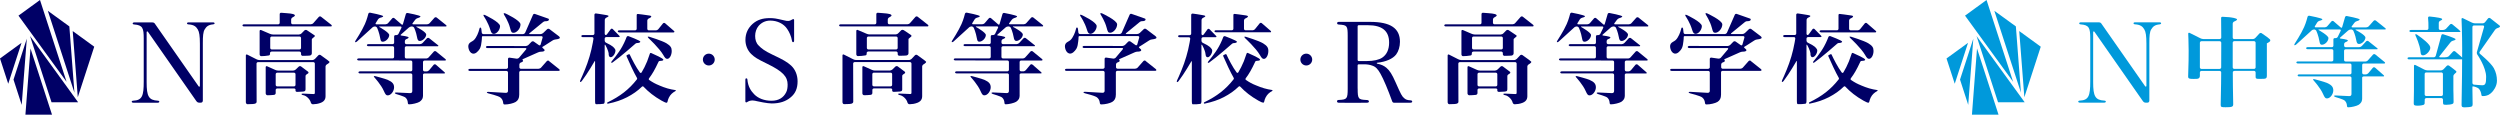 <?xml version="1.0" encoding="UTF-8"?><svg id="_レイヤー_2" xmlns="http://www.w3.org/2000/svg" width="705.13" height="32.35" viewBox="0 0 705.13 32.35"><defs><style>.cls-1{fill:#006;}.cls-2{fill:#0099db;}</style></defs><g id="_ロゴ"><g><g><g><g><path class="cls-1" d="M74.86,18.49h0s0,0,.01,0c0,0,0,0,0,0Zm10.65,7.34s-.93,.06-1.7,.09c-.2,0-.46-.12-.46-.33v-.36c0-.15-.19-.28-.43-.28h-4.73c-.24,0-.43,.19-.43,.43v.86c0,.24-.14,.46-.45,.52-.28,.06-1.59,.11-1.85,.11-.33,0-.52-.3-.52-.54v-7.37c0-.24,.18-.36,.4-.27l2.3,1.03c.21,.11,.58,.19,.82,.19h4.21c.24,0,.57-.13,.74-.3l.85-.82c.17-.16,.47-.19,.66-.05,0,0,1.03,.77,1.97,1.48,.17,.13,.17,.38-.02,.5s-.46,.31-.46,.31c-.19,.14-.23,.26-.23,.45v3.53c0,.43,0,.76-.68,.82Zm-2.16-4.9c0-.24-.19-.43-.43-.43h-4.73c-.24,0-.43,.19-.43,.43v3.01c0,.24,.19,.43,.43,.43h4.73c.24,0,.43-.19,.43-.43v-3.01Zm5.27-11.06c.24,.17,.21,.37,.07,.48-.2,.16-.28,.22-.46,.39-.16,.15-.28,.21-.28,.4v3.85c0,.57-.41,.65-.65,.69,0,0-1.08,.08-1.94,.07-.18,0-.45-.17-.45-.42v-.35c0-.21-.19-.44-.43-.44h-7.83c-.24,0-.46,.16-.48,.34-.03,.2,.03,.55-.16,.69-.07,.05-.16,.07-.24,.08-.73,.12-1.33,.18-2.1,.19-.26,0-.44-.27-.44-.51v-6.58c0-.24,.18-.36,.4-.28l2.5,1.07c.21,.1,.58,.19,.82,.19h7.38c.24,0,.56-.14,.72-.32l.82-.83c.17-.16,.48-.19,.68-.07,0,0,1.78,1.19,2.06,1.38Zm-3.71,.86c0-.24-.19-.43-.43-.43h-7.83c-.24,0-.43,.19-.43,.43v2.79c0,.24,.19,.43,.43,.43h7.83c.24,0,.43-.19,.43-.43v-2.79Zm8.58-3.7c-.36-.29-2.95-2.32-2.95-2.32-.19-.14-.48-.11-.63,.07l-1.54,1.75c-.16,.18-.48,.32-.72,.32h-5.1c-.24,0-.43-.19-.43-.43v-.89c0-.24,.17-.52,.39-.62,0,0,.67-.34,.67-.53,0-.36-.72-.56-2.42-.67-.42-.03-1.44-.11-1.44-.11-.24-.02-.43,.15-.43,.39v2.44c0,.24-.19,.43-.43,.43h-9.64c-.24,0-.43,.13-.43,.3s.19,.29,.43,.29h24.58c.17,0,.26-.27,.08-.41Zm-1.68,11.78c0-.24,.17-.53,.38-.64,0,0,.74-.41,.74-.68v-.08c-.12-.12-.38-.34-.57-.48l-1.92-1.39c-.2-.14-.49-.11-.65,.06l-.96,1.02c-.16,.17-.49,.32-.73,.32h-14.93c-.24,0-.6-.09-.81-.21l-2.63-1.33c-.21-.1-.39,0-.39,.25v13.15c0,.24,.14,.59,.46,.59,1.32,0,1.93-.07,2.21-.18,.16-.06,.37-.25,.37-.49l-.03-10.77c0-.24,.19-.43,.43-.43h15.59c.24,0,.43,.19,.43,.43v8.16c0,.24-.03,.44-.37,.42l-2.95-.13c-.24-.02-.44,.05-.44,.14,0,.09,.11,.23,.4,.28,.51,.08,.96,.36,1.33,.7,.21,.2,.41,.41,.56,.65,.08,.12,.16,.25,.21,.38,.06,.15,.09,.31,.16,.46s.17,.29,.32,.35c.12,.05,.25,.05,.38,.04,.32-.01,.64-.04,.95-.09,.39-.07,.8-.18,1.17-.33,.53-.21,1.03-.59,1.2-1.16,.06-.21,.1-.43,.1-.65v-8.37Zm17.57,3.72c-.78-.33-3.45-1.03-3.45-1.03-.23-.06-.45-.07-.49-.01-.04,.05,.06,.24,.22,.41,0,0,1.82,1.97,2.6,3.75,.47,1.06,.67,1.25,1.11,1.25,.89,0,1.78-1.17,1.78-2.28,0-.95-.5-1.53-1.78-2.09Zm16.47-15.43c-.12-.1-2.68-2.15-2.68-2.15-.19-.14-.47-.12-.63,.06l-1.37,1.53c-.16,.18-.48,.32-.72,.32h-3.9c-.24,0-.31-.15-.16-.33l.71-.95c.13-.2,.43-.4,.66-.46,0,0,.83-.21,.83-.48,0-.31-3.62-.98-3.62-.98-.23-.04-.46,.11-.51,.34l-.8,2.76c-.1,.28-.22,.3-.52,.03l-1.91-1.66c-.18-.15-.46-.12-.61,.06l-1.17,1.35c-.16,.18-.48,.32-.72,.32h-2.56c-.24,0-.32-.16-.19-.36l.65-1.05c.12-.2,.41-.4,.64-.45,0,0,.8-.15,.8-.42,0-.31-3.67-1-3.67-1-.23-.04-.47,.11-.52,.34,0,0-.37,1.56-.96,2.87-.81,1.87-2.63,4.65-2.63,4.65-.13,.2-.18,.4-.11,.46,.07,.05,.28-.02,.47-.16l4.35-3.96c.16-.18,.49-.32,.72-.32h.03c.24,0,.51,.18,.62,.39,0,0,.59,1.25,.9,3.06,.11,.64,.28,.86,.67,.86,.86,0,1.84-1,1.84-1.89,0-.72-2.69-2.21-2.69-2.21-.21-.11-.18-.21,.05-.21h5.82c.24,0,.35,.18,.26,.4l-.83,1.7c-.11,.21-.39,.36-.63,.34h-.16c-.23-.04-.43,.14-.43,.37v1.75c0,.24-.19,.43-.43,.43h-6.83c-.24,0-.43,.13-.43,.29s.19,.29,.43,.29h6.82c.24,0,.43,.19,.43,.43v2.59c0,.24-.19,.43-.43,.43h-9.57c-.24,0-.43,.13-.43,.28s.19,.29,.43,.29l14.7,.02c.24,0,.43,.19,.43,.43v2.2c0,.24-.19,.43-.43,.43h-14.33c-.24,0-.43,.13-.43,.29s.19,.29,.43,.29h14.33c.24,0,.43,.19,.43,.43v4.51c0,.35-.15,.63-.61,.62l-3.86-.18c-.24-.02-.44,.05-.44,.15,0,.1,.17,.23,.4,.3,0,0,2.18,.63,2.57,.97,.39,.33,.64,.84,.67,1.42,.03,.39,.11,.5,.39,.5,.86,0,2.34-.36,2.9-.7,.58-.37,.82-.87,.82-.87,.1-.21,.18-.58,.18-.82v-5.96c0-.2,.19-.36,.43-.36h5.59c.17,0,.26-.15,.06-.34-.11-.11-2.46-2.15-2.46-2.15-.19-.15-.47-.12-.62,.06l-1.26,1.51c-.15,.18-.46,.34-.7,.34h-.61c-.29,0-.43-.25-.43-.48v-2.15c0-.24,.19-.43,.43-.43h5.79c.23,0,.36-.21,.1-.42-.09-.08-2.64-2.16-2.64-2.16-.19-.14-.47-.12-.63,.06l-1.44,1.61c-.15,.18-.47,.33-.71,.33h-5.6c-.24,0-.43-.19-.43-.43v-2.59c0-.24,.19-.43,.43-.43h8.88c.13,0,.24-.15,.08-.28-.14-.11-2.53-2.01-2.53-2.01-.19-.14-.48-.11-.64,.06l-1.22,1.32c-.16,.17-.49,.32-.72,.32h-3.84c-.24,0-.43-.19-.43-.43v-.42c0-.24,.18-.49,.41-.57,0,0,.65-.22,.65-.47,0-.31-2.05-.54-2.05-.54-.24-.03-.28-.17-.09-.31l2.2-1.94c.17-.17,.5-.31,.74-.31h.17c.24,0,.51,.18,.61,.39,0,0,.54,1.17,.79,2.59,.14,.81,.33,1.11,.78,1.11,.81,0,1.81-.97,1.81-1.81,0-.75-2.65-2.09-2.65-2.09-.21-.11-.19-.2,.05-.2h8.18c.17,0,.23-.2,.06-.34Zm-65.32-.51c0-.16-.19-.28-.43-.28h-6.93c-.24,0-.43,.12-.43,.28s.19,.29,.43,.29c1.53,.09,2.16,.64,2.61,1.42,.42,.69,.6,1.8,.6,4.05v11.92c-.02,.17-.18,.23-.33,.12,0,0-12.23-17.52-12.38-17.73s-.34-.34-.77-.34-5.05,0-5.05,0c-.24,0-.43,.13-.43,.29s.19,.29,.43,.29h0c2.4,.18,2.69,1.03,2.69,3.97v12.09c0,4.08-.41,5.32-2.96,5.44h0c-.24,0-.43,.12-.43,.28s.19,.29,.43,.29h6.93c.24,0,.43-.13,.43-.29s-.19-.28-.43-.28h0c-2.58-.15-3.15-1.24-3.15-5.19V9.04c.02-.17,.18-.23,.33-.12,0,0,13.4,19.18,13.65,19.54s.5,.49,.8,.49h.54c.29,0,.53-.19,.53-.61,0-.28,0-16.22,0-16.22,0-1.92,.08-3.12,.53-3.84,.48-.78,1-1.29,2.39-1.41,.22-.02,.4-.11,.4-.3Zm84.27,2.67c.97,0,2.01-1.23,2.01-2.37s-4.21-3.08-4.21-3.08c-.21-.1-.44-.13-.5-.06-.06,.07,0,.29,.12,.49,0,0,1.16,1.76,1.63,3.59,.3,1.2,.47,1.42,.95,1.42Zm-5.54,.31c.86,0,1.78-1.17,1.78-2.2,0-1.14-4.21-3.11-4.21-3.11-.21-.1-.43-.12-.47-.06-.05,.07,.03,.28,.16,.48,0,0,1.15,1.62,1.79,3.77,.25,.83,.5,1.11,.95,1.11Zm15.6,7.61c-.19-.14-.47-.12-.63,.06l-1.63,1.84c-.16,.18-.48,.32-.72,.32h-4.96c-.24,0-.43-.19-.43-.43v-.75c0-.24,.18-.5,.4-.58,0,0,.65-.19,.65-.47,0-.17-.36-.36-.09-.48l4.3-1.91c.21-.1,.53-.19,.72-.19,.73,0,1.14-.14,1.14-.42,0-.14-.12-.25-.12-.25-.17-.17-.38-.37-.48-.44-.1-.08-.09-.2,.03-.28,.11-.08,.49-.3,.69-.42l2.1-1.35c.19-.14,.54-.28,.77-.29,0,0,1.24-.11,1.29-.43,.03-.21-.06-.34-.27-.5-.15-.12-2.64-2-2.64-2-.19-.14-.49-.13-.66,.03l-1.13,1.08c-.17,.17-.5,.3-.74,.3h-3.01c-.23,0-.28-.12-.08-.26l3.76-3.08c.18-.16,.42-.28,.57-.28,.75,0,1.11-.14,1.14-.45,.01-.1-.04-.25-.2-.3-.27-.1-3.76-1.32-3.76-1.32-.23-.07-.47,.05-.55,.28l-2.2,5.03c-.11,.21-.39,.38-.63,.38h-11.14c-.24,0-.45-.19-.47-.43l-.12-1.04c-.05-.45-.42-.5-.49-.18-.06,.29-.2,.74-.3,1.02-.2,.57-.45,1.14-.78,1.65-.16,.26-.35,.51-.58,.71-.42,.38-1.06,.52-1.36,1.04-.26,.46-.17,1.04-.02,1.52,.16,.5,.52,1.07,1.07,1.2,.4,.1,.82-.07,1.14-.33,.32-.26,.65-.63,.86-.98,.38-.64,.45-1.42,.54-2.15,.05-.4,.09-.8,.09-1.2,0-.16,.07-.25,.31-.25h16.47c.24,0,.39,.19,.33,.42l-.56,1.96c-.08,.22-.3,.29-.49,.15l-1.42-1c-.19-.13-.49-.11-.66,.06l-.87,.89c-.17,.17-.49,.31-.73,.31l-10.82-.02c-.24,0-.43,.13-.43,.3s.2,.29,.43,.29h10.74c.24,.01,.31,.17,.17,.36l-2.01,2.38c-.16,.17-.49,.28-.72,.24l-1.96-.28c-.24-.03-.43,.14-.43,.38v2.36c0,.25-.27,.43-.52,.43h-10.24c-.24,0-.43,.13-.43,.29s.19,.29,.43,.29h10.33c.24,.01,.43,.2,.43,.44v5.21c0,.39-.3,.56-.67,.53-.53-.03-4.86-.28-4.86-.28-.24-.02-.43,.05-.43,.15s.19,.23,.42,.28c0,0,2.87,.7,3.39,1.15,.45,.36,.73,.87,.78,1.45,.06,.45,.14,.53,.5,.53,1,0,2.39-.33,3.01-.7,.69-.43,1.03-1.03,1.03-2.08v-6.27c0-.24,.19-.43,.43-.43,0,0,10.61,0,10.72,0,.28,0,.39-.26,.12-.48-.25-.2-2.91-2.32-2.91-2.32Zm31.12,6.92c-1.1-.44-1.82-.83-2.86-1.53-.17-.12-.19-.3-.02-.53,.88-1.16,1.6-2.39,2.61-4.56,.14-.29,.26-.29,.49-.3,.67-.03,.9-.13,.9-.35,0-.35-2.43-1.43-3.4-1.86-.27-.12-.37,.01-.48,.38-.26,.81-.43,1.28-.69,1.95-.49,1.18-1,2.21-1.56,3.12-.11,.18-.34,.23-.5,.01-1.03-1.36-2.31-3.87-2.82-4.99-.07-.16-.18-.2-.27-.15s-.5,.22-.59,.27-.12,.17-.07,.31c.61,1.45,2.14,4.74,2.93,6.08,.11,.19,.1,.3-.01,.44-2.23,2.84-4.69,4.75-8.31,6.5-.15,.07-.1,.41,.12,.36,2.29-.48,3.74-.99,5.42-1.83,1.62-.84,3-1.8,4.2-2.98,.12-.12,.33-.11,.43,0,1.43,1.51,3.01,2.76,5.11,3.95,.64,.36,1.17,.59,1.36,.59,.17,0,.28-.11,.33-.42,.06-.31,.2-.67,.36-1.03,.44-.86,.99-1.36,1.84-1.84,.2-.11,.13-.26,0-.28-1.58-.22-2.9-.61-4.54-1.31Zm-11.31-14.97c-.24,0-.43-.13-.43-.29s.2-.29,.43-.29h4.48c.24,0,.43-.19,.43-.43v-3.79c-.03-.24,.11-.41,.34-.39,0,0,2.24,.25,3.28,.44,.42,.07,.51,.17,.49,.31-.03,.25-.72,.53-.72,.53-.22,.09-.4,.36-.4,.6v2.31c0,.24,.2,.43,.43,.43h1.98c.24,0,.55-.15,.7-.33l1.3-1.61c.15-.19,.42-.22,.6-.07,0,0,2.34,2.03,2.55,2.21,.17,.14,.09,.39-.16,.39h-15.32Zm2.06,1.33c.08-.22,.33-.34,.55-.26,0,0,3.33,1.24,3.33,1.55,0,.22-.39,.39-.95,.39h-.06c-.14,0-.38,.14-.54,.32,0,0-4.14,3.66-6.31,5.18-.15,.11-.3,.09-.35,.01-.04-.06-.04-.15,.11-.33,0,0,2.03-2.4,3-4.21,.75-1.34,1.22-2.66,1.22-2.66Zm11.23,1.74c1.17,.72,1.5,1.23,1.5,2.17,0,1.17-.59,2.23-1.25,2.23-.39,0-.64-.22-1.14-1.11-1.11-1.92-4.11-4.69-4.11-4.69-.17-.16-.29-.35-.26-.42,.03-.07,.24-.07,.47,0,0,0,3.6,1.1,4.79,1.82Zm-16.26,3.06c-.11-1.12-.93-2.52-.93-2.52-.12-.2-.22-.18-.22,.06v15.79c0,.24-.04,.62-.32,.68-.38,.08-1.53,.15-2.09,.12-.31-.02-.3-.51-.3-.9v-11.09c0-.24-.08-.26-.19-.04,0,0-1.89,3.31-3.57,5.52-.14,.19-.35,.29-.43,.23-.08-.05-.07-.27,.03-.49,.2-.4,.37-.8,.55-1.21,.51-1.16,1-2.34,1.42-3.53,.46-1.28,.84-2.58,1.15-3.91,.16-.66,.29-1.33,.41-1.99,.06-.33,.12-.67,.17-1.01,.04-.23-.07-.49-.35-.49h-2.64c-.24,0-.43-.13-.43-.3s.2-.29,.43-.29h2.83c.24,0,.44-.19,.44-.43V4.17c0-.24,.19-.41,.43-.38,0,0,1.96,.27,2.98,.47,.38,.08,.6,.14,.57,.3s-.49,.36-.66,.44-.4,.36-.4,.6l-.02,3.91c0,.19,.1,.36,.29,.36h.08c.12,0,.29-.22,.38-.35l.94-1.28c.14-.19,.4-.21,.57-.05,0,0,1.78,1.81,1.87,1.91,.17,.17,.11,.36-.14,.36h-3.56c-.24,0-.43,.19-.43,.43v.56c0,.24,.18,.51,.39,.6l1.18,.61c.21,.12,.52,.34,.71,.48,0,0,.75,.6,.75,1.1,0,.86-.72,1.89-1.34,1.89-.34,0-.53-.25-.59-.89Z"/><g><g><path class="cls-1" d="M243.14,18.49h0s0,0,.01,0c0,0,0,0,0,0Z"/><path class="cls-1" d="M254.47,25v-3.53c0-.19,.03-.31,.23-.45,0,0,.28-.19,.46-.31s.19-.37,.02-.5c-.94-.72-1.97-1.48-1.97-1.48-.19-.14-.49-.11-.66,.05l-.85,.82c-.17,.16-.51,.3-.74,.3h-4.21c-.24,0-.61-.08-.82-.19l-2.3-1.03c-.22-.09-.4,.03-.4,.27v7.37c0,.24,.18,.54,.52,.54,.26,0,1.57-.05,1.85-.11,.31-.06,.45-.28,.45-.52v-.86c0-.24,.19-.43,.43-.43h4.73c.24,0,.43,.12,.43,.28v.36c0,.21,.26,.33,.46,.33,.78-.03,1.7-.09,1.7-.09,.68-.06,.68-.39,.68-.82Zm-2.84-1.07c0,.24-.19,.43-.43,.43h-4.73c-.24,0-.43-.19-.43-.43v-3.01c0-.24,.19-.43,.43-.43h4.73c.24,0,.43,.19,.43,.43v3.01Z"/><path class="cls-1" d="M254.84,8.49c-.2-.12-.51-.09-.68,.07l-.82,.83c-.16,.18-.48,.32-.72,.32h-7.38c-.24,0-.61-.08-.82-.19l-2.5-1.07c-.22-.09-.4,.04-.4,.28v6.58c0,.24,.18,.51,.44,.51,.76-.01,1.37-.07,2.1-.19,.09-.01,.17-.03,.24-.08,.18-.14,.13-.48,.16-.69,.03-.18,.24-.34,.48-.34h7.83c.24,0,.43,.23,.43,.44v.35c0,.25,.26,.42,.45,.42,.86,.01,1.94-.07,1.94-.07,.23-.04,.65-.12,.65-.69v-3.85c0-.2,.12-.26,.28-.4,.18-.17,.26-.23,.46-.39,.14-.11,.17-.32-.07-.48-.27-.19-2.06-1.38-2.06-1.38Zm-1.65,5.03c0,.24-.19,.43-.43,.43h-7.83c-.24,0-.43-.19-.43-.43v-2.79c0-.24,.19-.43,.43-.43h7.83c.24,0,.43,.19,.43,.43v2.79Z"/><path class="cls-1" d="M261.77,7.03c-.36-.29-2.95-2.32-2.95-2.32-.19-.14-.48-.11-.63,.07l-1.54,1.75c-.16,.18-.48,.32-.72,.32h-5.1c-.24,0-.43-.19-.43-.43v-.89c0-.24,.17-.52,.39-.62,0,0,.67-.34,.67-.53,0-.36-.72-.56-2.42-.67-.42-.03-1.44-.11-1.44-.11-.24-.02-.43,.15-.43,.39v2.44c0,.24-.19,.43-.43,.43h-9.64c-.24,0-.43,.13-.43,.3s.19,.29,.43,.29h24.58c.17,0,.26-.27,.08-.41Z"/><path class="cls-1" d="M260.09,18.8c0-.24,.17-.53,.38-.64,0,0,.74-.41,.74-.68v-.08c-.12-.12-.38-.34-.57-.48l-1.92-1.39c-.2-.14-.49-.11-.65,.06l-.96,1.02c-.16,.17-.49,.32-.73,.32h-14.93c-.24,0-.6-.09-.81-.21l-2.63-1.33c-.21-.1-.39,0-.39,.25v13.15c0,.24,.14,.59,.46,.59,1.32,0,1.93-.07,2.21-.18,.16-.06,.37-.25,.37-.49l-.03-10.77c0-.24,.19-.43,.43-.43h15.59c.24,0,.43,.19,.43,.43v8.16c0,.24-.03,.44-.37,.42l-2.95-.13c-.24-.02-.44,.05-.44,.14,0,.09,.11,.23,.4,.28,.51,.08,.96,.36,1.33,.7,.21,.2,.41,.41,.56,.65,.08,.12,.16,.25,.21,.38,.06,.15,.09,.31,.16,.46s.17,.29,.32,.35c.12,.05,.25,.05,.38,.04,.32-.01,.64-.04,.95-.09,.39-.07,.8-.18,1.17-.33,.53-.21,1.03-.59,1.2-1.16,.06-.21,.1-.43,.1-.65v-8.37Z"/></g><g><path class="cls-1" d="M277.66,22.52c-.78-.33-3.45-1.03-3.45-1.03-.23-.06-.45-.07-.49-.01-.04,.05,.06,.24,.22,.41,0,0,1.82,1.97,2.6,3.75,.47,1.06,.67,1.25,1.11,1.25,.89,0,1.78-1.17,1.78-2.28,0-.95-.5-1.53-1.78-2.09Z"/><path class="cls-1" d="M294.13,7.09c-.12-.1-2.68-2.15-2.68-2.15-.19-.14-.47-.12-.63,.06l-1.37,1.53c-.16,.18-.48,.32-.72,.32h-3.9c-.24,0-.31-.15-.16-.33l.71-.95c.13-.2,.43-.4,.66-.46,0,0,.83-.21,.83-.48,0-.31-3.62-.98-3.62-.98-.23-.04-.46,.11-.51,.34l-.8,2.76c-.1,.28-.22,.3-.52,.03l-1.91-1.66c-.18-.15-.46-.12-.61,.06l-1.17,1.35c-.16,.18-.48,.32-.72,.32h-2.56c-.24,0-.32-.16-.19-.36l.65-1.05c.12-.2,.41-.4,.64-.45,0,0,.8-.15,.8-.42,0-.31-3.67-1-3.67-1-.23-.04-.47,.11-.52,.34,0,0-.37,1.56-.96,2.87-.81,1.87-2.63,4.65-2.63,4.65-.13,.2-.18,.4-.11,.46,.07,.05,.28-.02,.47-.16l4.35-3.96c.16-.18,.49-.32,.72-.32h.03c.24,0,.51,.18,.62,.39,0,0,.59,1.25,.9,3.06,.11,.64,.28,.86,.67,.86,.86,0,1.84-1,1.84-1.89,0-.72-2.69-2.21-2.69-2.21-.21-.11-.18-.21,.05-.21h5.82c.24,0,.35,.18,.26,.4l-.83,1.7c-.11,.21-.39,.36-.63,.34h-.16c-.23-.04-.43,.14-.43,.37v1.75c0,.24-.19,.43-.43,.43h-6.83c-.24,0-.43,.13-.43,.29s.19,.29,.43,.29h6.82c.24,0,.43,.19,.43,.43v2.59c0,.24-.19,.43-.43,.43h-9.57c-.24,0-.43,.13-.43,.28s.19,.29,.43,.29l14.7,.02c.24,0,.43,.19,.43,.43v2.2c0,.24-.19,.43-.43,.43h-14.33c-.24,0-.43,.13-.43,.29s.19,.29,.43,.29h14.33c.24,0,.43,.19,.43,.43v4.51c0,.35-.15,.63-.61,.62l-3.86-.18c-.24-.02-.44,.05-.44,.15,0,.1,.17,.23,.4,.3,0,0,2.18,.63,2.57,.97,.39,.33,.64,.84,.67,1.42,.03,.39,.11,.5,.39,.5,.86,0,2.34-.36,2.9-.7,.58-.37,.82-.87,.82-.87,.1-.21,.18-.58,.18-.82v-5.96c0-.2,.19-.36,.43-.36h5.59c.17,0,.26-.15,.06-.34-.11-.11-2.46-2.15-2.46-2.15-.19-.15-.47-.12-.62,.06l-1.26,1.51c-.15,.18-.46,.34-.7,.34h-.61c-.29,0-.43-.25-.43-.48v-2.15c0-.24,.19-.43,.43-.43h5.79c.23,0,.36-.21,.1-.42-.09-.08-2.64-2.16-2.64-2.16-.19-.14-.47-.12-.63,.06l-1.44,1.61c-.15,.18-.47,.33-.71,.33h-5.6c-.24,0-.43-.19-.43-.43v-2.59c0-.24,.19-.43,.43-.43h8.88c.13,0,.24-.15,.08-.28-.14-.11-2.53-2.01-2.53-2.01-.19-.14-.48-.11-.64,.06l-1.22,1.32c-.16,.17-.49,.32-.72,.32h-3.84c-.24,0-.43-.19-.43-.43v-.42c0-.24,.18-.49,.41-.57,0,0,.65-.22,.65-.47,0-.31-2.05-.54-2.05-.54-.24-.03-.28-.17-.09-.31l2.2-1.94c.17-.17,.5-.31,.74-.31h.17c.24,0,.51,.18,.61,.39,0,0,.54,1.17,.79,2.59,.14,.81,.33,1.11,.78,1.11,.81,0,1.81-.97,1.81-1.81,0-.75-2.65-2.09-2.65-2.09-.21-.11-.19-.2,.05-.2h8.18c.17,0,.23-.2,.06-.34Z"/></g><g><path class="cls-1" d="M313.08,9.24c.97,0,2.01-1.23,2.01-2.37s-4.21-3.08-4.21-3.08c-.21-.1-.44-.13-.5-.06-.06,.07,0,.29,.12,.49,0,0,1.16,1.76,1.63,3.59,.3,1.2,.47,1.42,.95,1.42Z"/><path class="cls-1" d="M307.54,9.55c.86,0,1.78-1.17,1.78-2.2,0-1.14-4.21-3.11-4.21-3.11-.21-.1-.43-.12-.47-.06-.05,.07,.03,.28,.16,.48,0,0,1.15,1.62,1.79,3.77,.25,.83,.5,1.11,.95,1.11Z"/><path class="cls-1" d="M323.14,17.16c-.19-.14-.47-.12-.63,.06l-1.63,1.84c-.16,.18-.48,.32-.72,.32h-4.96c-.24,0-.43-.19-.43-.43v-.75c0-.24,.18-.5,.4-.58,0,0,.65-.19,.65-.47,0-.17-.36-.36-.09-.48l4.3-1.91c.21-.1,.53-.19,.72-.19,.73,0,1.14-.14,1.14-.42,0-.14-.12-.25-.12-.25-.17-.17-.38-.37-.48-.44-.1-.08-.09-.2,.03-.28,.11-.08,.49-.3,.69-.42l2.1-1.35c.19-.14,.54-.28,.77-.29,0,0,1.24-.11,1.29-.43,.03-.21-.06-.34-.27-.5-.15-.12-2.64-2-2.64-2-.19-.14-.49-.13-.66,.03l-1.13,1.08c-.17,.17-.5,.3-.74,.3h-3.01c-.23,0-.28-.12-.08-.26l3.76-3.08c.18-.16,.42-.28,.57-.28,.75,0,1.11-.14,1.14-.45,.01-.1-.04-.25-.2-.3-.27-.1-3.76-1.32-3.76-1.32-.23-.07-.47,.05-.55,.28l-2.2,5.03c-.11,.21-.39,.38-.63,.38h-11.14c-.24,0-.45-.19-.47-.43l-.12-1.04c-.05-.45-.42-.5-.49-.18-.06,.29-.2,.74-.3,1.02-.2,.57-.45,1.14-.78,1.65-.16,.26-.35,.51-.58,.71-.42,.38-1.06,.52-1.36,1.04-.26,.46-.17,1.04-.02,1.52,.16,.5,.52,1.07,1.07,1.2,.4,.1,.82-.07,1.14-.33,.32-.26,.65-.63,.86-.98,.38-.64,.45-1.42,.54-2.15,.05-.4,.09-.8,.09-1.2,0-.16,.07-.25,.31-.25h16.47c.24,0,.39,.19,.33,.42l-.56,1.96c-.08,.22-.3,.29-.49,.15l-1.42-1c-.19-.13-.49-.11-.66,.06l-.87,.89c-.17,.17-.49,.31-.73,.31l-10.82-.02c-.24,0-.43,.13-.43,.3s.2,.29,.43,.29h10.74c.24,.01,.31,.17,.17,.36l-2.01,2.38c-.16,.17-.49,.28-.72,.24l-1.96-.28c-.24-.03-.43,.14-.43,.38v2.36c0,.25-.27,.43-.52,.43h-10.24c-.24,0-.43,.13-.43,.29s.19,.29,.43,.29h10.33c.24,.01,.43,.2,.43,.44v5.21c0,.39-.3,.56-.67,.53-.53-.03-4.86-.28-4.86-.28-.24-.02-.43,.05-.43,.15s.19,.23,.42,.28c0,0,2.87,.7,3.39,1.15,.45,.36,.73,.87,.78,1.45,.06,.45,.14,.53,.5,.53,1,0,2.39-.33,3.01-.7,.69-.43,1.03-1.03,1.03-2.08v-6.27c0-.24,.19-.43,.43-.43,0,0,10.61,0,10.72,0,.28,0,.39-.26,.12-.48-.25-.2-2.91-2.32-2.91-2.32Z"/></g><path class="cls-1" d="M223.4,11.58c-.24-1.43-.81-2.58-1.37-3.41-.97-1.47-2.78-2.36-4.78-2.36-1.46,0-2.54,.63-3.31,1.52-.6,.73-.95,1.75-.95,2.8s.27,2.02,1,2.72c.73,.76,1.62,1.5,3.85,2.55,2.99,1.4,4.17,2.07,5.29,3.09,1.21,1.11,1.83,2.75,1.83,4.45,0,2-.62,3.41-1.92,4.49-1.37,1.18-3.11,1.75-5.37,1.75-1.21,0-3.83-.55-4.14-.63s-.86-.21-1.21-.21c-.3,0-.6,.02-.88,.11-.23,.07-.44,.18-.64,.3-.06,.04-.12,.08-.19,.11-.09,.04-.19,.05-.27-.02-.07-.05-.11-.14-.11-.23v-6.16c0-.19,.07-.34,.26-.35,.18,0,.3,.13,.31,.3,.18,2.07,1.01,3.25,1.93,4.2,1.1,1.14,2.84,1.82,4.87,1.82s3.4-.89,4.14-2.39c.29-.54,.41-1.3,.41-2.16,0-2.23-1.33-3.73-5.72-5.86-2.83-1.37-3.58-1.84-4.56-2.79-1.03-1-1.62-2.46-1.62-3.93,0-1.91,.74-3.39,2.04-4.56,1.27-1.11,2.76-1.62,4.8-1.62,1.27,0,1.76,.1,3.85,.58,.28,.06,.57,.15,.86,.19,.37,.05,.74,.06,1.09-.09,.21-.09,.39-.21,.6-.31,.08-.04,.17-.09,.27-.09,.15,0,.22,.12,.22,.26v5.82c0,.26-.09,.43-.3,.43-.15,0-.25-.13-.28-.31Z"/><path class="cls-1" d="M358.8,25.39c.13,.02,.2,.17,0,.28-.85,.48-1.39,.97-1.84,1.84-.17,.36-.31,.72-.36,1.03-.06,.31-.17,.42-.33,.42-.19,0-.72-.22-1.36-.59-2.1-1.19-3.69-2.44-5.11-3.95-.1-.11-.31-.12-.43,0-1.2,1.18-2.58,2.14-4.2,2.98-1.68,.84-3.13,1.35-5.42,1.83-.23,.05-.27-.29-.12-.36,3.62-1.75,6.08-3.66,8.31-6.5,.11-.14,.12-.25,.01-.44-.79-1.33-2.32-4.63-2.93-6.08-.06-.14-.03-.26,.07-.31s.5-.22,.59-.27,.2,0,.27,.15c.5,1.12,1.78,3.63,2.82,4.99,.16,.22,.39,.17,.5-.01,.55-.92,1.07-1.94,1.56-3.12,.26-.67,.43-1.15,.69-1.95,.12-.36,.22-.5,.48-.38,.97,.42,3.39,1.51,3.4,1.86,0,.22-.23,.31-.9,.35-.23,.01-.35,0-.49,.3-1.01,2.17-1.73,3.4-2.61,4.56-.17,.22-.15,.41,.02,.53,1.04,.71,1.76,1.1,2.86,1.53,1.64,.7,2.96,1.08,4.54,1.31Zm-.53-16.26c.25,0,.32-.25,.16-.39-.21-.18-2.55-2.21-2.55-2.21-.18-.15-.45-.12-.6,.07l-1.3,1.61c-.15,.18-.47,.33-.7,.33h-1.98c-.24,0-.43-.19-.43-.43v-2.31c0-.24,.18-.51,.4-.6,0,0,.68-.28,.72-.53,.02-.13-.07-.23-.49-.31-1.04-.18-3.28-.44-3.28-.44-.24-.02-.37,.15-.34,.39v3.79c0,.24-.19,.43-.43,.43h-4.48c-.24,0-.43,.13-.43,.28s.2,.29,.43,.29h15.32Zm-14.48,4c-.97,1.81-3,4.21-3,4.21-.15,.18-.15,.27-.11,.33,.06,.08,.2,.09,.35-.01,2.17-1.52,6.31-5.18,6.31-5.18,.16-.17,.41-.32,.54-.32h.06c.55,0,.95-.17,.95-.39,0-.31-3.33-1.55-3.33-1.55-.22-.08-.47,.03-.55,.26,0,0-.47,1.32-1.22,2.66Zm7.66-2.74c-.23-.07-.44-.07-.47,0-.03,.07,.09,.26,.26,.42,0,0,3,2.77,4.11,4.69,.5,.89,.75,1.11,1.14,1.11,.67,0,1.25-1.06,1.25-2.23,0-.95-.34-1.45-1.5-2.17-1.2-.72-4.79-1.82-4.79-1.82Zm-10.88,5.78c.61,0,1.34-1.03,1.34-1.89,0-.5-.75-1.1-.75-1.1-.18-.15-.5-.37-.71-.48l-1.18-.61c-.22-.09-.39-.37-.39-.6v-.56c0-.24,.19-.43,.43-.43h3.56c.25,0,.31-.19,.14-.36-.09-.09-1.87-1.91-1.87-1.91-.17-.16-.43-.14-.57,.05l-.94,1.28c-.09,.12-.26,.35-.38,.35h-.08c-.18,0-.29-.17-.29-.36l.02-3.91c0-.24,.23-.52,.4-.6s.63-.28,.66-.44-.2-.23-.57-.3c-1.02-.21-2.98-.47-2.98-.47-.24-.03-.43,.15-.43,.38v5.28c0,.24-.2,.43-.44,.43h-2.83c-.24,0-.43,.13-.43,.29s.2,.3,.43,.3h2.64c.27,0,.38,.26,.35,.49-.05,.34-.11,.67-.17,1.01-.12,.67-.26,1.33-.41,1.99-.31,1.32-.7,2.63-1.15,3.91-.43,1.2-.91,2.37-1.42,3.53-.18,.4-.35,.81-.55,1.21-.1,.21-.12,.43-.03,.49,.09,.05,.29-.05,.43-.23,1.68-2.21,3.57-5.52,3.57-5.52,.11-.21,.19-.19,.19,.04v11.09c0,.4,0,.89,.3,.9,.56,.03,1.71-.04,2.09-.12,.28-.06,.32-.44,.32-.68V12.79c0-.24,.1-.26,.22-.06,0,0,.81,1.41,.93,2.52,.05,.64,.25,.89,.59,.89Z"/></g><circle class="cls-1" cx="199.92" cy="16.8" r="1.67"/></g><path class="cls-1" d="M413.83,18.49h0s0,0,.01,0c0,0,0,0,0,0Zm10.65,7.34s-.93,.06-1.7,.09c-.2,0-.46-.12-.46-.33v-.36c0-.15-.19-.28-.43-.28h-4.73c-.24,0-.43,.19-.43,.43v.86c0,.24-.14,.46-.45,.52-.28,.06-1.59,.11-1.85,.11-.33,0-.52-.3-.52-.54v-7.37c0-.24,.18-.36,.4-.27l2.3,1.03c.21,.11,.58,.19,.82,.19h4.21c.24,0,.57-.13,.74-.3l.85-.82c.17-.16,.47-.19,.66-.05,0,0,1.03,.77,1.97,1.48,.17,.13,.17,.38-.02,.5s-.46,.31-.46,.31c-.19,.14-.23,.26-.23,.45v3.53c0,.43,0,.76-.68,.82Zm-2.16-4.9c0-.24-.19-.43-.43-.43h-4.73c-.24,0-.43,.19-.43,.43v3.01c0,.24,.19,.43,.43,.43h4.73c.24,0,.43-.19,.43-.43v-3.01Zm5.27-11.06c.24,.17,.21,.37,.07,.48-.2,.16-.28,.22-.46,.39-.16,.15-.28,.21-.28,.4v3.85c0,.57-.41,.65-.65,.69,0,0-1.08,.08-1.94,.07-.18,0-.45-.17-.45-.42v-.35c0-.21-.19-.44-.43-.44h-7.83c-.24,0-.46,.16-.48,.34-.03,.2,.03,.55-.16,.69-.07,.05-.16,.07-.24,.08-.73,.12-1.33,.18-2.1,.19-.26,0-.44-.27-.44-.51v-6.58c0-.24,.18-.36,.4-.28l2.5,1.07c.21,.1,.58,.19,.82,.19h7.38c.24,0,.56-.14,.72-.32l.82-.83c.17-.16,.48-.19,.68-.07,0,0,1.78,1.19,2.06,1.38Zm-3.71,.86c0-.24-.19-.43-.43-.43h-7.83c-.24,0-.43,.19-.43,.43v2.79c0,.24,.19,.43,.43,.43h7.83c.24,0,.43-.19,.43-.43v-2.79Zm8.58-3.7c-.36-.29-2.95-2.32-2.95-2.32-.19-.14-.48-.11-.63,.07l-1.54,1.75c-.16,.18-.48,.32-.72,.32h-5.1c-.24,0-.43-.19-.43-.43v-.89c0-.24,.17-.52,.39-.62,0,0,.67-.34,.67-.53,0-.36-.72-.56-2.42-.67-.42-.03-1.44-.11-1.44-.11-.24-.02-.43,.15-.43,.39v2.44c0,.24-.19,.43-.43,.43h-9.64c-.24,0-.43,.13-.43,.3s.19,.29,.43,.29h24.58c.17,0,.26-.27,.08-.41Zm-1.68,11.78c0-.24,.17-.53,.38-.64,0,0,.74-.41,.74-.68v-.08c-.12-.12-.38-.34-.57-.48l-1.92-1.39c-.2-.14-.49-.11-.65,.06l-.96,1.02c-.16,.17-.49,.32-.73,.32h-14.93c-.24,0-.6-.09-.81-.21l-2.63-1.33c-.21-.1-.39,0-.39,.25v13.15c0,.24,.14,.59,.46,.59,1.32,0,1.93-.07,2.21-.18,.16-.06,.37-.25,.37-.49l-.03-10.77c0-.24,.19-.43,.43-.43h15.59c.24,0,.43,.19,.43,.43v8.16c0,.24-.03,.44-.37,.42l-2.95-.13c-.24-.02-.44,.05-.44,.14,0,.09,.11,.23,.4,.28,.51,.08,.96,.36,1.33,.7,.21,.2,.41,.41,.56,.65,.08,.12,.16,.25,.21,.38,.06,.15,.09,.31,.16,.46s.17,.29,.32,.35c.12,.05,.25,.05,.38,.04,.32-.01,.64-.04,.95-.09,.39-.07,.8-.18,1.17-.33,.53-.21,1.03-.59,1.2-1.16,.06-.21,.1-.43,.1-.65v-8.37Zm17.57,3.72c-.78-.33-3.45-1.03-3.45-1.03-.23-.06-.45-.07-.49-.01-.04,.05,.06,.24,.22,.41,0,0,1.82,1.97,2.6,3.75,.47,1.06,.67,1.25,1.11,1.25,.89,0,1.78-1.17,1.78-2.28,0-.95-.5-1.53-1.78-2.09Zm16.47-15.43c-.12-.1-2.68-2.15-2.68-2.15-.19-.14-.47-.12-.63,.06l-1.37,1.53c-.16,.18-.48,.32-.72,.32h-3.9c-.24,0-.31-.15-.16-.33l.71-.95c.13-.2,.43-.4,.66-.46,0,0,.83-.21,.83-.48,0-.31-3.62-.98-3.62-.98-.23-.04-.46,.11-.51,.34l-.8,2.76c-.1,.28-.22,.3-.52,.03l-1.91-1.66c-.18-.15-.46-.12-.61,.06l-1.17,1.35c-.16,.18-.48,.32-.72,.32h-2.56c-.24,0-.32-.16-.19-.36l.65-1.05c.12-.2,.41-.4,.64-.45,0,0,.8-.15,.8-.42,0-.31-3.67-1-3.67-1-.23-.04-.47,.11-.52,.34,0,0-.37,1.56-.96,2.87-.81,1.87-2.63,4.65-2.63,4.65-.13,.2-.18,.4-.11,.46,.07,.05,.28-.02,.47-.16l4.35-3.96c.16-.18,.49-.32,.72-.32h.03c.24,0,.51,.18,.62,.39,0,0,.59,1.25,.9,3.06,.11,.64,.28,.86,.67,.86,.86,0,1.84-1,1.84-1.89,0-.72-2.69-2.21-2.69-2.21-.21-.11-.18-.21,.05-.21h5.82c.24,0,.35,.18,.26,.4l-.83,1.7c-.11,.21-.39,.36-.63,.34h-.16c-.23-.04-.43,.14-.43,.37v1.75c0,.24-.19,.43-.43,.43h-6.83c-.24,0-.43,.13-.43,.29s.19,.29,.43,.29h6.82c.24,0,.43,.19,.43,.43v2.59c0,.24-.19,.43-.43,.43h-9.57c-.24,0-.43,.13-.43,.28s.19,.29,.43,.29l14.7,.02c.24,0,.43,.19,.43,.43v2.2c0,.24-.19,.43-.43,.43h-14.33c-.24,0-.43,.13-.43,.29s.19,.29,.43,.29h14.33c.24,0,.43,.19,.43,.43v4.51c0,.35-.15,.63-.61,.62l-3.86-.18c-.24-.02-.44,.05-.44,.15,0,.1,.17,.23,.4,.3,0,0,2.18,.63,2.57,.97,.39,.33,.64,.84,.67,1.42,.03,.39,.11,.5,.39,.5,.86,0,2.34-.36,2.9-.7,.58-.37,.82-.87,.82-.87,.1-.21,.18-.58,.18-.82v-5.96c0-.2,.19-.36,.43-.36h5.59c.17,0,.26-.15,.06-.34-.11-.11-2.46-2.15-2.46-2.15-.19-.15-.47-.12-.62,.06l-1.26,1.51c-.15,.18-.46,.34-.7,.34h-.61c-.29,0-.43-.25-.43-.48v-2.15c0-.24,.19-.43,.43-.43h5.79c.23,0,.36-.21,.1-.42-.09-.08-2.64-2.16-2.64-2.16-.19-.14-.47-.12-.63,.06l-1.44,1.61c-.15,.18-.47,.33-.71,.33h-5.6c-.24,0-.43-.19-.43-.43v-2.59c0-.24,.19-.43,.43-.43h8.88c.13,0,.24-.15,.08-.28-.14-.11-2.53-2.01-2.53-2.01-.19-.14-.48-.11-.64,.06l-1.22,1.32c-.16,.17-.49,.32-.72,.32h-3.84c-.24,0-.43-.19-.43-.43v-.42c0-.24,.18-.49,.41-.57,0,0,.65-.22,.65-.47,0-.31-2.05-.54-2.05-.54-.24-.03-.28-.17-.09-.31l2.2-1.94c.17-.17,.5-.31,.74-.31h.17c.24,0,.51,.18,.61,.39,0,0,.54,1.17,.79,2.59,.14,.81,.33,1.11,.78,1.11,.81,0,1.81-.97,1.81-1.81,0-.75-2.65-2.09-2.65-2.09-.21-.11-.19-.2,.05-.2h8.18c.17,0,.23-.2,.06-.34Zm18.95,2.15c.97,0,2.01-1.23,2.01-2.37s-4.21-3.08-4.21-3.08c-.21-.1-.44-.13-.5-.06-.06,.07,0,.29,.12,.49,0,0,1.16,1.76,1.63,3.59,.3,1.2,.47,1.42,.95,1.42Zm-5.54,.31c.86,0,1.78-1.17,1.78-2.2,0-1.14-4.21-3.11-4.21-3.11-.21-.1-.43-.12-.47-.06-.05,.07,.03,.28,.16,.48,0,0,1.15,1.62,1.79,3.77,.25,.83,.5,1.11,.95,1.11Zm15.6,7.61c-.19-.14-.47-.12-.63,.06l-1.63,1.84c-.16,.18-.48,.32-.72,.32h-4.96c-.24,0-.43-.19-.43-.43v-.75c0-.24,.18-.5,.4-.58,0,0,.65-.19,.65-.47,0-.17-.36-.36-.09-.48l4.3-1.91c.21-.1,.53-.19,.72-.19,.73,0,1.14-.14,1.14-.42,0-.14-.12-.25-.12-.25-.17-.17-.38-.37-.48-.44-.1-.08-.09-.2,.03-.28,.11-.08,.49-.3,.69-.42l2.1-1.35c.19-.14,.54-.28,.77-.29,0,0,1.24-.11,1.29-.43,.03-.21-.06-.34-.27-.5-.15-.12-2.64-2-2.64-2-.19-.14-.49-.13-.66,.03l-1.13,1.08c-.17,.17-.5,.3-.74,.3h-3.01c-.23,0-.28-.12-.08-.26l3.76-3.08c.18-.16,.42-.28,.57-.28,.75,0,1.11-.14,1.14-.45,.01-.1-.04-.25-.2-.3-.27-.1-3.76-1.32-3.76-1.32-.23-.07-.47,.05-.55,.28l-2.2,5.03c-.11,.21-.39,.38-.63,.38h-11.14c-.24,0-.45-.19-.47-.43l-.12-1.04c-.05-.45-.42-.5-.49-.18-.06,.29-.2,.74-.3,1.02-.2,.57-.45,1.14-.78,1.65-.16,.26-.35,.51-.58,.71-.42,.38-1.06,.52-1.36,1.04-.26,.46-.17,1.04-.02,1.52,.16,.5,.52,1.07,1.07,1.2,.4,.1,.82-.07,1.14-.33,.32-.26,.65-.63,.86-.98,.38-.64,.45-1.42,.54-2.15,.05-.4,.09-.8,.09-1.2,0-.16,.07-.25,.31-.25h16.47c.24,0,.39,.19,.33,.42l-.56,1.96c-.08,.22-.3,.29-.49,.15l-1.42-1c-.19-.13-.49-.11-.66,.06l-.87,.89c-.17,.17-.49,.31-.73,.31l-10.82-.02c-.24,0-.43,.13-.43,.3s.2,.29,.43,.29h10.74c.24,.01,.31,.17,.17,.36l-2.01,2.38c-.16,.17-.49,.28-.72,.24l-1.96-.28c-.24-.03-.43,.14-.43,.38v2.36c0,.25-.27,.43-.52,.43h-10.24c-.24,0-.43,.13-.43,.29s.19,.29,.43,.29h10.33c.24,.01,.43,.2,.43,.44v5.21c0,.39-.3,.56-.67,.53-.53-.03-4.86-.28-4.86-.28-.24-.02-.43,.05-.43,.15s.19,.23,.42,.28c0,0,2.87,.7,3.39,1.15,.45,.36,.73,.87,.78,1.45,.06,.45,.14,.53,.5,.53,1,0,2.39-.33,3.01-.7,.69-.43,1.03-1.03,1.03-2.08v-6.27c0-.24,.19-.43,.43-.43,0,0,10.61,0,10.72,0,.28,0,.39-.26,.12-.48-.25-.2-2.91-2.32-2.91-2.32Zm31.12,6.92c-1.1-.44-1.82-.83-2.86-1.53-.17-.12-.19-.3-.02-.53,.88-1.16,1.6-2.39,2.61-4.56,.14-.29,.26-.29,.49-.3,.67-.03,.9-.13,.9-.35,0-.35-2.43-1.43-3.4-1.86-.27-.12-.37,.01-.48,.38-.26,.81-.43,1.28-.69,1.95-.49,1.18-1,2.21-1.56,3.12-.11,.18-.34,.23-.5,.01-1.03-1.36-2.31-3.87-2.82-4.99-.07-.16-.18-.2-.27-.15s-.5,.22-.59,.27-.12,.17-.07,.31c.61,1.45,2.14,4.74,2.93,6.08,.11,.19,.1,.3-.01,.44-2.23,2.84-4.69,4.75-8.31,6.5-.15,.07-.1,.41,.12,.36,2.29-.48,3.74-.99,5.42-1.83,1.62-.84,3-1.8,4.2-2.98,.12-.12,.33-.11,.43,0,1.43,1.51,3.01,2.76,5.11,3.95,.64,.36,1.17,.59,1.36,.59,.17,0,.28-.11,.33-.42,.06-.31,.2-.67,.36-1.03,.44-.86,.99-1.36,1.84-1.84,.2-.11,.13-.26,0-.28-1.58-.22-2.9-.61-4.54-1.31Zm-11.31-14.97c-.24,0-.43-.13-.43-.29s.2-.29,.43-.29h4.48c.24,0,.43-.19,.43-.43v-3.79c-.03-.24,.11-.41,.34-.39,0,0,2.24,.25,3.28,.44,.42,.07,.51,.17,.49,.31-.03,.25-.72,.53-.72,.53-.22,.09-.4,.36-.4,.6v2.31c0,.24,.2,.43,.43,.43h1.98c.24,0,.55-.15,.7-.33l1.3-1.61c.15-.19,.42-.22,.6-.07,0,0,2.34,2.03,2.55,2.21,.17,.14,.09,.39-.16,.39h-15.32Zm2.06,1.33c.08-.22,.33-.34,.55-.26,0,0,3.33,1.24,3.33,1.55,0,.22-.39,.39-.95,.39h-.06c-.14,0-.38,.14-.54,.32,0,0-4.14,3.66-6.31,5.18-.15,.11-.3,.09-.35,.01-.04-.06-.04-.15,.11-.33,0,0,2.03-2.4,3-4.21,.75-1.34,1.22-2.66,1.22-2.66Zm11.23,1.74c1.17,.72,1.5,1.23,1.5,2.17,0,1.17-.59,2.23-1.25,2.23-.39,0-.64-.22-1.14-1.11-1.11-1.92-4.11-4.69-4.11-4.69-.17-.16-.29-.35-.26-.42,.03-.07,.24-.07,.47,0,0,0,3.6,1.1,4.79,1.82Zm-16.26,3.06c-.11-1.12-.93-2.52-.93-2.52-.12-.2-.22-.18-.22,.06v15.79c0,.24-.04,.62-.32,.68-.38,.08-1.53,.15-2.09,.12-.31-.02-.3-.51-.3-.9v-11.09c0-.24-.08-.26-.19-.04,0,0-1.89,3.31-3.57,5.52-.14,.19-.35,.29-.43,.23-.08-.05-.07-.27,.03-.49,.2-.4,.37-.8,.55-1.21,.51-1.16,1-2.34,1.42-3.53,.46-1.28,.84-2.58,1.15-3.91,.16-.66,.29-1.33,.41-1.99,.06-.33,.12-.67,.17-1.01,.04-.23-.07-.49-.35-.49h-2.64c-.24,0-.43-.13-.43-.3s.2-.29,.43-.29h2.83c.24,0,.44-.19,.44-.43V4.17c0-.24,.19-.41,.43-.38,0,0,1.96,.27,2.98,.47,.38,.08,.6,.14,.57,.3s-.49,.36-.66,.44-.4,.36-.4,.6l-.02,3.91c0,.19,.1,.36,.29,.36h.08c.12,0,.29-.22,.38-.35l.94-1.28c.14-.19,.4-.21,.57-.05,0,0,1.78,1.81,1.87,1.91,.17,.17,.11,.36-.14,.36h-3.56c-.24,0-.43,.19-.43,.43v.56c0,.24,.18,.51,.39,.6l1.18,.61c.21,.12,.52,.34,.71,.48,0,0,.75,.6,.75,1.1,0,.86-.72,1.89-1.34,1.89-.34,0-.53-.25-.59-.89Zm-127.74,9.74c0,2.9,.18,3.11,2.45,3.21,.28,.01,.72,.02,.72,.43,0,.38-.56,.35-.72,.35-1.92,.01-5.76,.03-7.68,0-.17,0-.6-.02-.6-.38,0-.43,.43-.4,.6-.41,2.2-.12,2.42-.31,2.42-3.21V10.17c0-2.93-.16-3.08-2.42-3.24-.23-.02-.57-.03-.57-.38,0-.38,.37-.38,.57-.38h8.72c5.76,0,8.44,1.79,8.44,5.63,0,1.35-.41,2.68-1.07,3.56-.94,1.23-2.93,2.08-5.29,2.33,0,0-.18,0-.18,.13s.18,.15,.18,.15c1.07,.22,1.79,.54,2.52,1.13,.98,.85,1.57,1.79,2.61,4.12,1.54,3.49,1.79,3.93,2.42,4.47,.47,.41,.91,.56,1.67,.6,.15,0,.59,0,.59,.37,0,.31-.45,.32-.59,.32-1.13,.01-4.52,0-4.52,0-.23,0-.44-.15-.52-.37-1.19-3.29-2.45-6.3-3.3-7.79-.76-1.35-1.35-1.98-2.3-2.3-.66-.25-1.45-.38-2.24-.38h-1.62c-.16,0-.3,.13-.3,.3v6.53Zm2.61-7.77c1.89,0,3.43-.35,4.34-.98,1.26-.85,1.92-2.3,1.92-4.22,0-3.3-1.95-4.91-5.98-4.91h-2.6c-.16,0-.3,.13-.3,.3v9.51c0,.16,.13,.3,.3,.3h2.32Z"/><circle class="cls-1" cx="368.44" cy="16.8" r="1.67"/></g><g><polyline class="cls-1" points="6.07 12.08 2.32 23.62 0 16.49 6.07 12.08"/><polyline class="cls-1" points="7.56 10.91 3.81 22.45 6.12 29.58 7.56 10.91"/><polyline class="cls-1" points="8.6 13.67 7.17 32.35 14.67 32.35 8.6 13.67"/><polyline class="cls-1" points="8.47 10.16 14.53 28.84 22.03 28.84 8.47 10.16"/><polyline class="cls-1" points="5.21 4.41 18.78 23.08 11.28 0 5.21 4.41"/><polyline class="cls-1" points="13.49 3.05 20.99 26.13 19.56 7.45 13.49 3.05"/><polyline class="cls-1" points="20.51 8.76 21.94 27.43 26.58 13.17 20.51 8.76"/></g></g><g><g><polyline class="cls-2" points="555.09 12.08 551.34 23.62 549.02 16.49 555.09 12.08"/><polyline class="cls-2" points="556.58 10.91 552.83 22.45 555.14 29.58 556.58 10.91"/><polyline class="cls-2" points="557.62 13.67 556.19 32.35 563.69 32.35 557.62 13.67"/><polyline class="cls-2" points="557.49 10.16 563.55 28.84 571.06 28.84 557.49 10.16"/><polyline class="cls-2" points="554.24 4.41 567.81 23.08 560.31 0 554.24 4.41"/><polyline class="cls-2" points="562.51 3.05 570.01 26.13 568.58 7.45 562.51 3.05"/><polyline class="cls-2" points="569.53 8.76 570.97 27.43 575.6 13.17 569.53 8.76"/></g><g><path class="cls-2" d="M630.21,20.02c-.24,0-.44,.14-.44,.37v.26c0,.13,0,.43,0,.67,0,0,.03,5.68,.11,8.1,0,.7-.36,.83-2.17,.83-1.22,0-1.36-.08-1.36-.7,.11-3.64,.14-9.11,.14-9.11,0-.24-.19-.44-.44-.44h-5.13c-.24,0-.44,.2-.44,.44v.94c0,.24-.07,.61-.42,.76-.25,.11-.61,.12-1.37,.12-1.2,0-1.52-.08-1.52-.7,.14-4.65,.14-4.95,.14-7.29s-.12-4.74-.12-4.74c-.01-.24,.16-.36,.38-.26l3.06,1.53c.21,.12,.58,.21,.82,.21h4.63c.24,0,.44-.2,.43-.44l-.04-5.44c0-.27,.11-.4,.38-.4,.27,0,1.05,.04,1.88,.12,.66,.07,2.24,.29,2.24,.65,0,.25-.82,.57-.82,.57-.22,.09-.41,.35-.41,.6v3.91c0,.24,.2,.44,.44,.44h5.22c.24,0,.57-.15,.73-.33l1.14-1.24c.16-.18,.46-.21,.65-.07l1.65,1.16c.2,.14,.49,.39,.66,.56,0,0,.11,.11,.11,.3,0,.25-.22,.44-.97,.83v9.13c0,.57-.15,.82-.77,.86-.28,.02-.82,.03-1.29,.03-.28,0-.52,0-.67-.03-.36-.05-.44-.27-.44-.51v-1.28c0-.24-.2-.44-.44-.44h-5.55Zm-3.69-7.89c0-.29-.2-.51-.44-.51h-5.16c-.24,0-.44,.2-.44,.44v6.94c0,.24,.2,.44,.44,.44h5.13c.24,0,.44-.2,.44-.44,0,0,.02-6.58,.02-6.87Zm9.68-.08c0-.24-.2-.44-.44-.44h-5.58c-.24,0-.44,.2-.44,.44v6.94c0,.24,.2,.44,.44,.44h5.58c.24,0,.44-.2,.44-.44v-6.94Z"/><path class="cls-2" d="M689.67,16.15c.5,0,.87-.15,1.03-.32l1.16-1.27c.16-.18,.45-.2,.63-.05l1.64,1.41c.18,.16,.43,.41,.58,.57,.15,.16,.07,.25-.17,.25h-15.05c-.3,0-.44-.13-.44-.3s.15-.28,.44-.28h6.95c.24,0,.5-.19,.57-.42l1.58-5.78c.05-.24,.28-.37,.51-.3,0,0,3.5,1.07,3.5,1.4,0,.28-.74,.42-.74,.42-.24,.04-.54,.24-.68,.44l-3.1,3.91c-.16,.18-.09,.33,.15,.33h1.43Zm-.51-7.71c.24,0,.57-.14,.74-.32l1.13-1.22c.16-.18,.45-.2,.64-.05l1.68,1.39c.18,.16,.49,.44,.56,.52,.13,.13,.05,.27-.16,.27h-13.65c-.34,0-.53-.1-.53-.29s.19-.29,.52-.29h4.41c.24,0,.44-.2,.44-.44v-.74c0-.24,0-.63-.01-.87l-.09-1.35c-.02-.24,.16-.42,.4-.4,0,0,2.72,.24,3.43,.58,.23,.12,.14,.29,.09,.34-.14,.14-.36,.2-.55,.31-.19,.11-.35,.35-.35,.59v1.55c0,.24,.2,.44,.44,.44h.87Zm-5.28,20.07v.66c0,.13-.13,.34-.36,.42,0,0-.69,.22-1.58,.22s-1.14-.11-1.14-.64c.08-2.78,.06-4.37,.06-6.79,0-1.59,.01-3.79,.01-3.79-.01-.24,.16-.36,.38-.26l2.56,1.31c.21,.11,.58,.21,.82,.21h3.85c.24,0,.57-.15,.73-.32l.9-.95c.17-.17,.47-.2,.66-.06,0,0,1.08,.79,1.25,.93s.47,.37,.69,.56c.08,.07,.13,.15,.13,.26-.01,.17-.28,.35-.48,.53-.19,.17-.38,.42-.38,.66v3.96l.03,1.2c.03,1.06,.03,1.11,.03,2.11,0,.33-.08,.47-.33,.58-.28,.14-1.11,.25-1.75,.25-.33,0-.48-.02-.59-.04-.21-.04-.27-.21-.29-.33-.03-.18-.03-.45-.03-.59v-.49c0-.24-.2-.44-.44-.44h-4.27c-.24,0-.44,.2-.44,.44v.41Zm-2.6-18.86c.07-.05,.29,.01,.49,.15,0,0,2.43,1.63,3.34,2.83,.21,.27,.46,.68,.32,1.16-.24,.88-1.25,1.82-2.02,1.82-.47,0-.64-.25-.7-1.03-.17-1.98-1.37-4.45-1.37-4.45-.11-.22-.13-.44-.07-.49Zm2.6,16.99c0,.24,.2,.44,.44,.44h4.27c.24,0,.44-.2,.44-.44v-5.77c0-.24-.2-.44-.44-.44h-4.27c-.24,0-.44,.2-.44,.44v5.77Zm13.47-2.12v.69s0,.37,.06,4.21c0,.33-.08,.5-.25,.61-.28,.14-1.06,.25-1.98,.25-.72,0-.89-.14-.89-.7,.11-6.09,.17-10.52,.17-15.89,0-4.34-.18-8.3-.18-8.3-.01-.24,.16-.36,.38-.26l2.55,1.24c.21,.11,.58,.21,.82,.21h2.21c.24,0,.56-.16,.7-.35l.8-1.01c.15-.19,.43-.23,.63-.09,0,0,2.26,1.75,2.58,2.03,.1,.09,.18,.16,.18,.3,0,.28-.74,.47-.74,.47-.23,.06-.53,.28-.66,.48l-4.31,6.16c-.15,.19-.11,.47,.07,.62,0,0,3.11,2.56,3.92,4.06,.58,1.11,.86,2.23,.86,3.51,0,1.7-1.14,2.96-1.39,3.23s-.72,.65-1.05,.8c-.27,.13-.84,.31-1.48,.31-.39,0-.45-.06-.5-.58-.06-.47-.36-1.14-.64-1.45-.4-.44-1.45-.68-1.45-.68-.23-.07-.42-.02-.42,.12Zm0-1.13c0,.24,.2,.46,.44,.48,0,0,1.87,.18,2.29,.18,.92,0,1.14-.44,1.14-2.36,0-2.73-2.48-6.29-2.48-6.29-.14-.2-.19-.55-.11-.77l2.01-7.03c.06-.23-.09-.42-.33-.42h-2.52c-.24,0-.44,.2-.44,.44v15.79Z"/><path class="cls-2" d="M609.55,6.57c0-.16-.19-.28-.43-.28h-6.93c-.24,0-.43,.12-.43,.28s.19,.29,.43,.29c1.53,.09,2.16,.64,2.61,1.42,.42,.69,.6,1.8,.6,4.05v11.92c-.02,.17-.18,.23-.33,.12,0,0-12.23-17.52-12.38-17.73s-.34-.34-.77-.34-5.05,0-5.05,0c-.24,0-.43,.13-.43,.29s.19,.29,.43,.29h0c2.4,.18,2.69,1.03,2.69,3.97v12.09c0,4.08-.41,5.32-2.96,5.44h0c-.24,0-.43,.12-.43,.28s.19,.29,.43,.29h6.93c.24,0,.43-.13,.43-.29s-.19-.28-.43-.28h0c-2.58-.15-3.15-1.24-3.15-5.19V9.04c.02-.17,.18-.23,.33-.12,0,0,13.4,19.18,13.65,19.54s.5,.49,.8,.49h.54c.29,0,.53-.19,.53-.61,0-.28,0-16.22,0-16.22,0-1.92,.08-3.12,.53-3.84,.48-.78,1-1.29,2.39-1.41,.22-.02,.4-.11,.4-.3Z"/><g><path class="cls-2" d="M656.34,23.39c-.78-.33-3.45-1.03-3.45-1.03-.23-.06-.45-.07-.49-.01-.04,.05,.06,.24,.22,.41,0,0,1.82,1.97,2.6,3.75,.47,1.06,.67,1.25,1.11,1.25,.89,0,1.78-1.17,1.78-2.28,0-.95-.5-1.53-1.78-2.09Z"/><path class="cls-2" d="M672.8,7.96c-.12-.1-2.68-2.15-2.68-2.15-.19-.14-.47-.12-.63,.06l-1.37,1.53c-.16,.18-.48,.32-.72,.32h-3.9c-.24,0-.31-.15-.16-.33l.71-.95c.13-.2,.43-.4,.66-.46,0,0,.83-.2,.83-.48,0-.31-3.61-.98-3.61-.98-.23-.04-.46,.11-.51,.34l-.8,2.76c-.1,.28-.22,.3-.52,.03l-1.91-1.66c-.18-.15-.46-.12-.61,.06l-1.17,1.35c-.16,.18-.48,.32-.72,.32h-2.56c-.24,0-.32-.16-.19-.36l.65-1.05c.12-.2,.41-.4,.64-.45,0,0,.8-.15,.8-.42,0-.31-3.67-1-3.67-1-.23-.04-.47,.11-.52,.34,0,0-.37,1.55-.96,2.86-.81,1.86-2.63,4.65-2.63,4.65-.13,.2-.18,.4-.11,.46,.07,.05,.28-.02,.47-.16l4.35-3.96c.16-.18,.49-.32,.72-.32h.03c.24,0,.51,.18,.62,.39,0,0,.59,1.25,.9,3.06,.11,.64,.28,.86,.67,.86,.86,0,1.84-1,1.84-1.89,0-.72-2.68-2.21-2.68-2.21-.21-.11-.18-.21,.05-.21h5.82c.24,0,.35,.18,.26,.4l-.83,1.7c-.11,.21-.39,.36-.63,.34h-.16c-.23-.04-.43,.14-.43,.37v1.75c0,.24-.19,.43-.43,.43h-6.83c-.24,0-.43,.13-.43,.29s.19,.29,.43,.29h6.81c.24,0,.43,.19,.43,.43v2.59c0,.24-.19,.43-.43,.43h-9.57c-.24,0-.43,.13-.43,.28s.19,.29,.43,.29l14.69,.02c.24,0,.43,.19,.43,.43v2.2c0,.24-.19,.43-.43,.43h-14.33c-.24,0-.43,.13-.43,.29s.19,.29,.43,.29h14.33c.24,0,.43,.19,.43,.43v4.5c0,.35-.15,.63-.61,.62l-3.86-.18c-.24-.02-.44,.05-.44,.15,0,.1,.17,.23,.4,.3,0,0,2.18,.63,2.56,.97,.39,.33,.64,.84,.67,1.42,.03,.39,.11,.5,.39,.5,.86,0,2.34-.36,2.9-.7,.58-.37,.82-.87,.82-.87,.1-.21,.18-.58,.18-.82v-5.96c0-.2,.19-.36,.43-.36h5.59c.17,0,.26-.15,.06-.34-.11-.11-2.45-2.15-2.45-2.15-.19-.15-.47-.12-.62,.06l-1.26,1.51c-.15,.18-.46,.34-.7,.34h-.61c-.29,0-.43-.25-.43-.48v-2.15c0-.24,.19-.43,.43-.43h5.79c.23,0,.36-.21,.1-.42-.09-.08-2.64-2.15-2.64-2.15-.19-.14-.47-.12-.63,.06l-1.43,1.61c-.15,.18-.47,.33-.71,.33h-5.59c-.24,0-.43-.19-.43-.43v-2.59c0-.24,.19-.43,.43-.43h8.88c.13,0,.24-.15,.08-.28-.14-.11-2.53-2.01-2.53-2.01-.19-.14-.48-.11-.64,.06l-1.22,1.32c-.16,.17-.49,.32-.72,.32h-3.84c-.24,0-.43-.19-.43-.43v-.42c0-.24,.18-.49,.41-.57,0,0,.65-.22,.65-.47,0-.31-2.05-.54-2.05-.54-.24-.03-.28-.17-.09-.31l2.19-1.94c.17-.17,.5-.31,.74-.31h.17c.24,0,.51,.18,.61,.39,0,0,.54,1.17,.79,2.59,.14,.81,.33,1.11,.78,1.11,.81,0,1.81-.97,1.81-1.81,0-.75-2.65-2.09-2.65-2.09-.21-.11-.19-.2,.05-.2h8.18c.17,0,.23-.2,.06-.34Z"/></g></g></g></g></g></svg>
